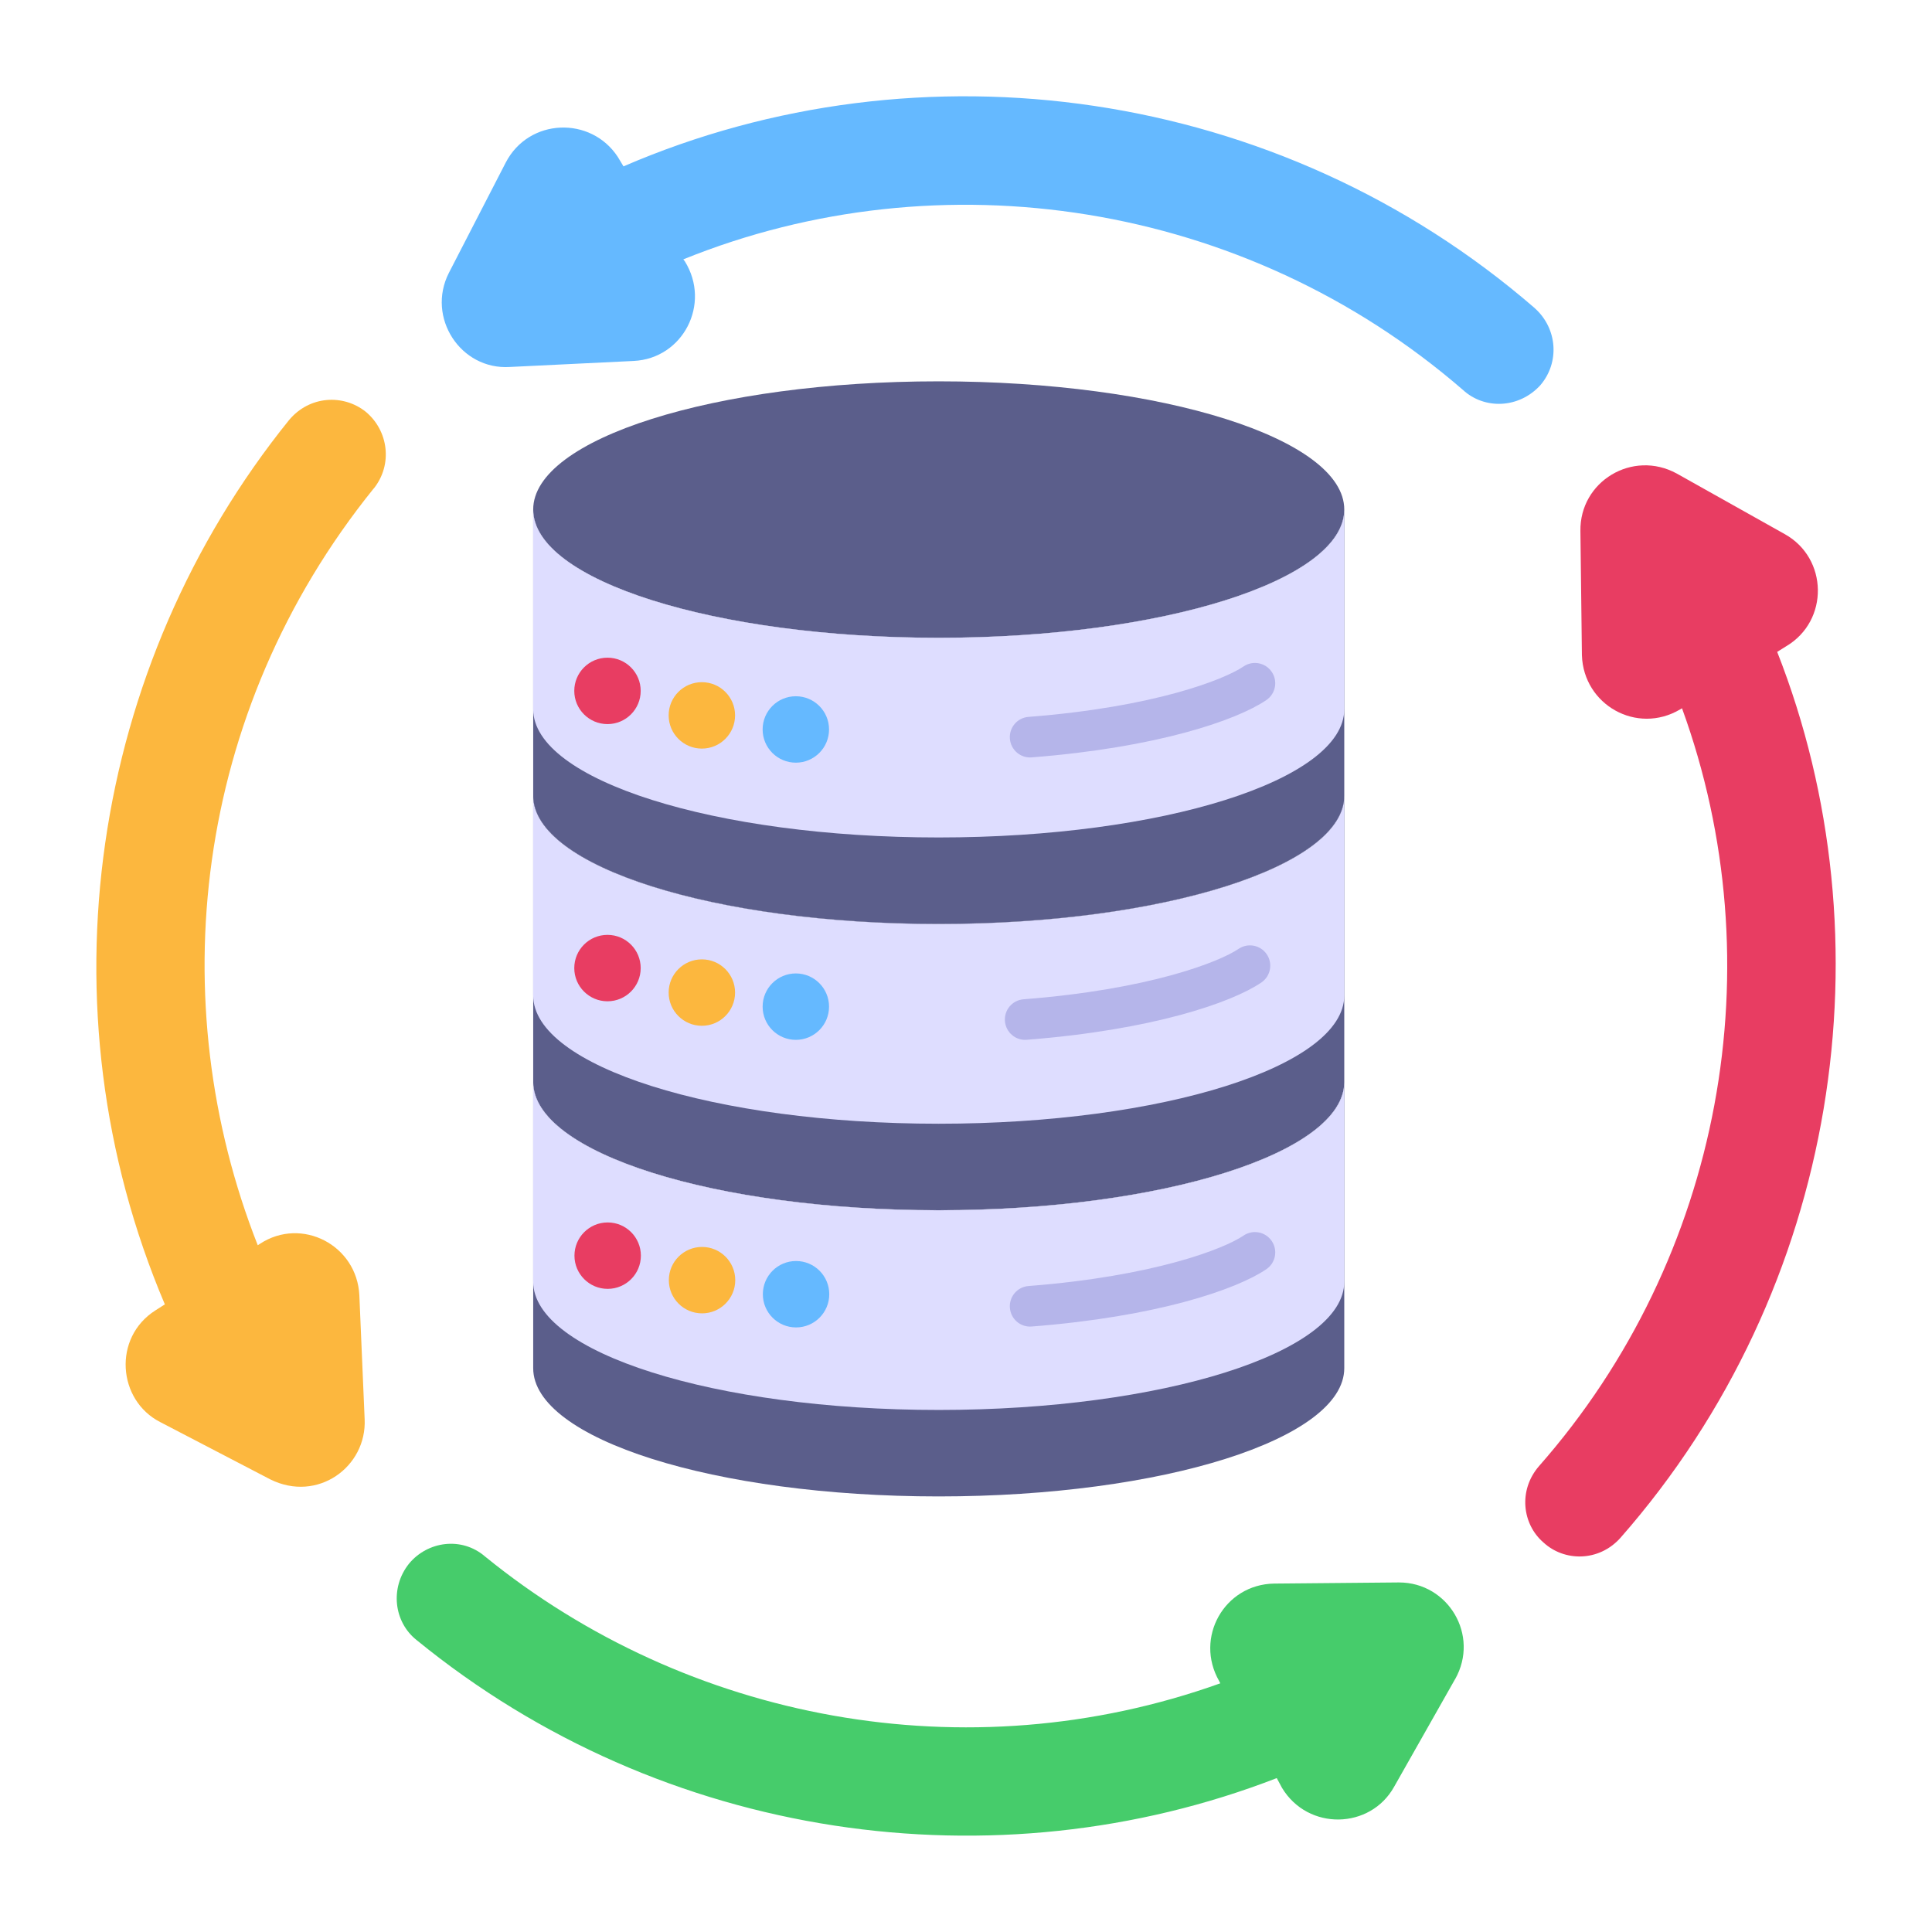 <svg xmlns="http://www.w3.org/2000/svg" id="Layer_1" height="512" viewBox="0 0 53 53" width="512"><g id="_x37_3"><g><g><g><g><g><path d="m36.877 21.831v7.85c0 1.943-4.982 3.518-11.128 3.518-6.14 0-11.122-1.575-11.122-3.518v-7.85c0 1.943 4.982 3.518 11.122 3.518 6.146 0 11.128-1.575 11.128-3.518z" fill="#5b5e8b"></path></g></g><g><g><path d="m36.877 21.831v5.478c0 1.943-4.982 3.518-11.128 3.518-6.14 0-11.122-1.575-11.122-3.518v-5.478c0 1.943 4.982 3.518 11.122 3.518 6.146 0 11.128-1.575 11.128-3.518z" fill="#deddff"></path></g></g></g><g><g><g><path d="m36.877 29.683v7.85c0 1.943-4.982 3.518-11.128 3.518-6.14 0-11.122-1.575-11.122-3.518v-7.85c0 1.943 4.982 3.518 11.122 3.518 6.146 0 11.128-1.575 11.128-3.518z" fill="#5b5e8b"></path></g></g><g><g><path d="m36.877 29.683v5.478c0 1.943-4.982 3.518-11.128 3.518-6.14 0-11.122-1.575-11.122-3.518v-5.478c0 1.943 4.982 3.518 11.122 3.518 6.146 0 11.128-1.575 11.128-3.518z" fill="#deddff"></path></g></g></g><g><g><path d="m36.877 13.978c0 1.943-4.982 3.518-11.128 3.518-6.14 0-11.122-1.575-11.122-3.518s4.982-3.517 11.122-3.517c6.146 0 11.128 1.575 11.128 3.517z" fill="#5b5e8b"></path></g></g><g><g><path d="m36.877 13.978v7.85c0 1.943-4.982 3.518-11.128 3.518-6.14 0-11.122-1.575-11.122-3.518v-7.85c0 1.943 4.982 3.518 11.122 3.518 6.146 0 11.128-1.575 11.128-3.518z" fill="#5b5e8b"></path></g></g><g><g><path d="m36.877 13.978v5.478c0 1.943-4.982 3.518-11.128 3.518-6.14 0-11.122-1.575-11.122-3.518v-5.478c0 1.943 4.982 3.518 11.122 3.518 6.146 0 11.128-1.575 11.128-3.518z" fill="#deddff"></path></g></g><g><g><g><path d="m27.704 20.264c-.024-.307.205-.575.512-.598 3.449-.268 5.365-1.022 5.897-1.383.254-.173.601-.107.774.148.173.254.107.601-.148.774-.821.558-3 1.304-6.437 1.572-.3.026-.574-.201-.598-.512z" fill="#b5b5ea"></path></g></g></g><g><g><g><path d="m27.568 28.011c-.024-.307.205-.575.512-.598 3.448-.268 5.365-1.022 5.897-1.383.255-.172.601-.107.774.149.172.254.106.601-.149.774-.822.558-3.001 1.304-6.436 1.571-.3.026-.574-.201-.598-.512z" fill="#b5b5ea"></path></g></g></g><g><g><g><path d="m27.704 35.877c-.024-.307.205-.575.512-.598 3.45-.269 5.366-1.022 5.897-1.383.254-.174.601-.107.774.148.173.254.107.601-.148.774-.821.558-2.999 1.304-6.437 1.572-.3.026-.574-.201-.598-.512z" fill="#b5b5ea"></path></g></g></g><g><g><g><circle cx="16.665" cy="18.953" fill="#e83d62" r=".911"></circle></g></g><g><g><circle cx="19.254" cy="19.625" fill="#fcb73e" r=".911"></circle></g></g><g><g><circle cx="21.832" cy="20.011" fill="#65b9ff" r=".911"></circle></g></g></g><g><g><g><circle cx="16.665" cy="26.557" fill="#e83d62" r=".911"></circle></g></g><g><g><circle cx="19.254" cy="27.229" fill="#fcb73e" r=".911"></circle></g></g><g><g><circle cx="21.832" cy="27.615" fill="#65b9ff" r=".911"></circle></g></g></g><g><g><g><circle cx="16.67" cy="34.446" fill="#e83d62" r=".911"></circle></g></g><g><g><circle cx="19.259" cy="35.118" fill="#fcb73e" r=".911"></circle></g></g><g><g><circle cx="21.838" cy="35.504" fill="#65b9ff" r=".911"></circle></g></g></g></g></g><g><g><g><g><g><path d="m42.26 10.563c-.588.648-1.538.677-2.127.134-5.987-5.186-14.333-6.44-21.388-3.582l.041.052c.728 1.17-.049 2.67-1.404 2.735l-3.396.165c-1.351.086-2.294-1.359-1.672-2.581l1.559-3.025c.635-1.226 2.338-1.283 3.076-.155l.155.258c8.141-3.517 17.968-2.202 25.002 3.892 0 0 0 .01.01.01.609.557.671 1.476.145 2.095z" fill="#65b9ff"></path></g></g><g><g><path d="m10.25 13.402c-4.971 6.159-5.803 14.102-3.179 20.759l.062-.041c1.147-.75 2.66.04 2.725 1.414l.145 3.396c.063 1.31-1.294 2.3-2.591 1.652l-3.014-1.569c-1.177-.599-1.308-2.321-.134-3.066l.258-.165c-3.464-8.158-2.031-17.519 3.407-24.258.562-.674 1.492-.718 2.106-.227.614.511.75 1.439.217 2.106z" fill="#fcb73e"></path></g></g><g><g><path d="m44.449 42.192c-.597.661-1.542.645-2.106.124-.581-.498-.701-1.429-.124-2.096 5.039-5.727 6.481-13.763 3.923-20.79l-.052.031c-1.185.702-2.651-.123-2.694-1.486l-.041-3.406c-.022-1.366 1.432-2.239 2.642-1.579l2.963 1.662c1.189.661 1.221 2.377.041 3.076l-.248.155c3.101 7.889 1.731 17.44-4.305 24.31z" fill="#e83d62"></path></g></g><g><g><path d="m39.917 46.063-1.672 2.952c-.65 1.17-2.361 1.216-3.076.031l-.144-.268c-7.698 2.985-16.822 1.747-23.598-3.788-.622-.493-.737-1.432-.206-2.095.51-.617 1.445-.748 2.085-.196 5.539 4.505 13.206 5.973 20.17 3.479l-.031-.062c-.683-1.189.142-2.652 1.507-2.674l3.407-.031h.021c1.346 0 2.217 1.449 1.538 2.653z" fill="#46cc6b"></path></g></g></g></g></g></g></svg>